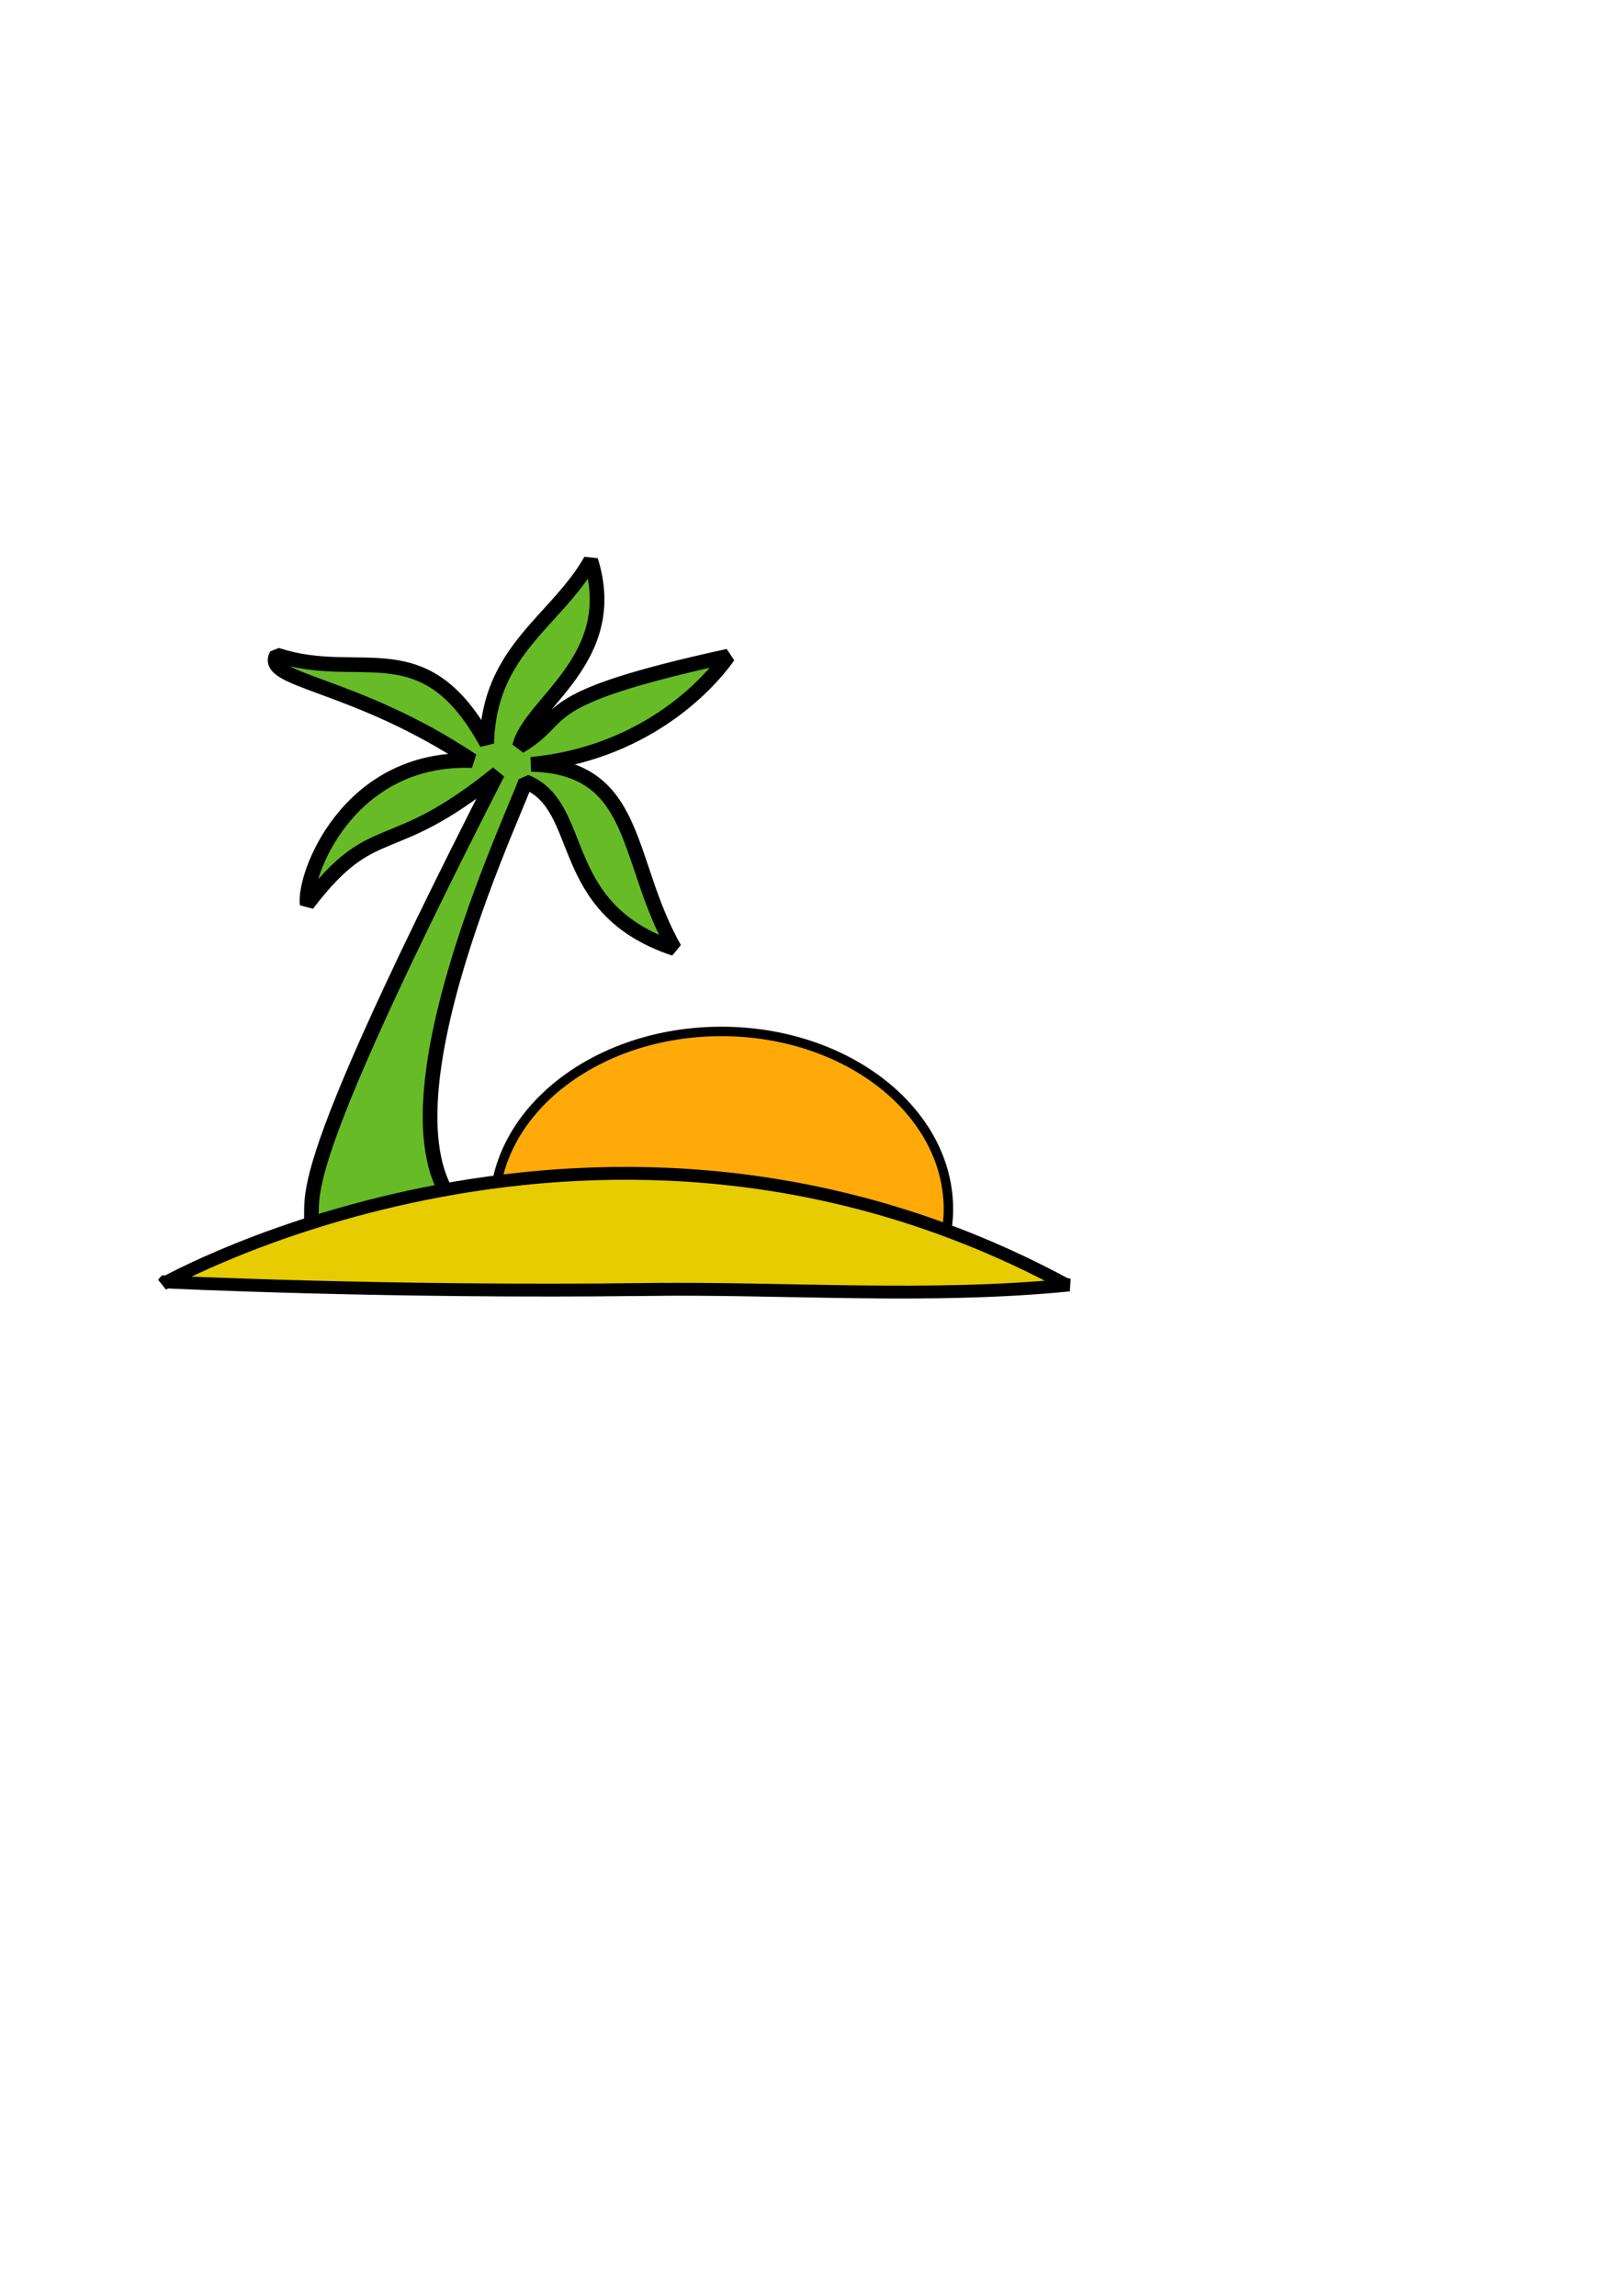 <?xml version="1.0" encoding="UTF-8" standalone="no"?>
<svg viewBox="0 0 744.094 1052.362" xmlns="http://www.w3.org/2000/svg">
<path d="m140.768,567.842 80.033-6.116c-59.947-28.796 12.106-181.591 20.158-203.387 28.432,11.505 12.865,58.009 68.297,76.514-22.901-40.162-15.802-83.324-65.703-84.486 50.441-4.874 79.883-34.748 90.324-49.621-91.892,20.126-71.784,27.252-95.676,41.379 4.883-20.081 46.766-40.162 32.649-85.243-15.892,27.96-46.784,40.919-47.676,83.879-28.779-52.854-57.559-27.707-96.338-40.561-6.779,12.146 35.441,12.293 89.662,48.439-57.225-2.04-77.45,52.919-75.676,65.879 31.108-40.707 37.216-19.414 87.324-60.121-109.87,215.061-78.309,189.982-87.38,213.445z" fill="#67bb27" stroke="#000" stroke-miterlimit="0" stroke-width="6.717"/>
<path d="m330.72,472.791c-57.473,0-104.133,36.553-104.133,81.577 0,4.531.593,8.947 1.501,13.278h205.238c.908-4.331 1.501-8.747 1.501-13.278 0-45.024-46.634-81.577-104.108-81.577z" fill="#ffaa08" stroke="#000" stroke-width="4.331"/>
<path d="m297.152,591.067c-119.48,1.542-221.621-3.473-221.621-3.473l-.866.969c0,0 201.535-114.146 413.554,0l1.96.46c-64.488,6.381-130.442,1.237-193.027,2.045z" fill="#e6cc00" fill-rule="evenodd" stroke="#000" stroke-width="5.89"/>
</svg>
